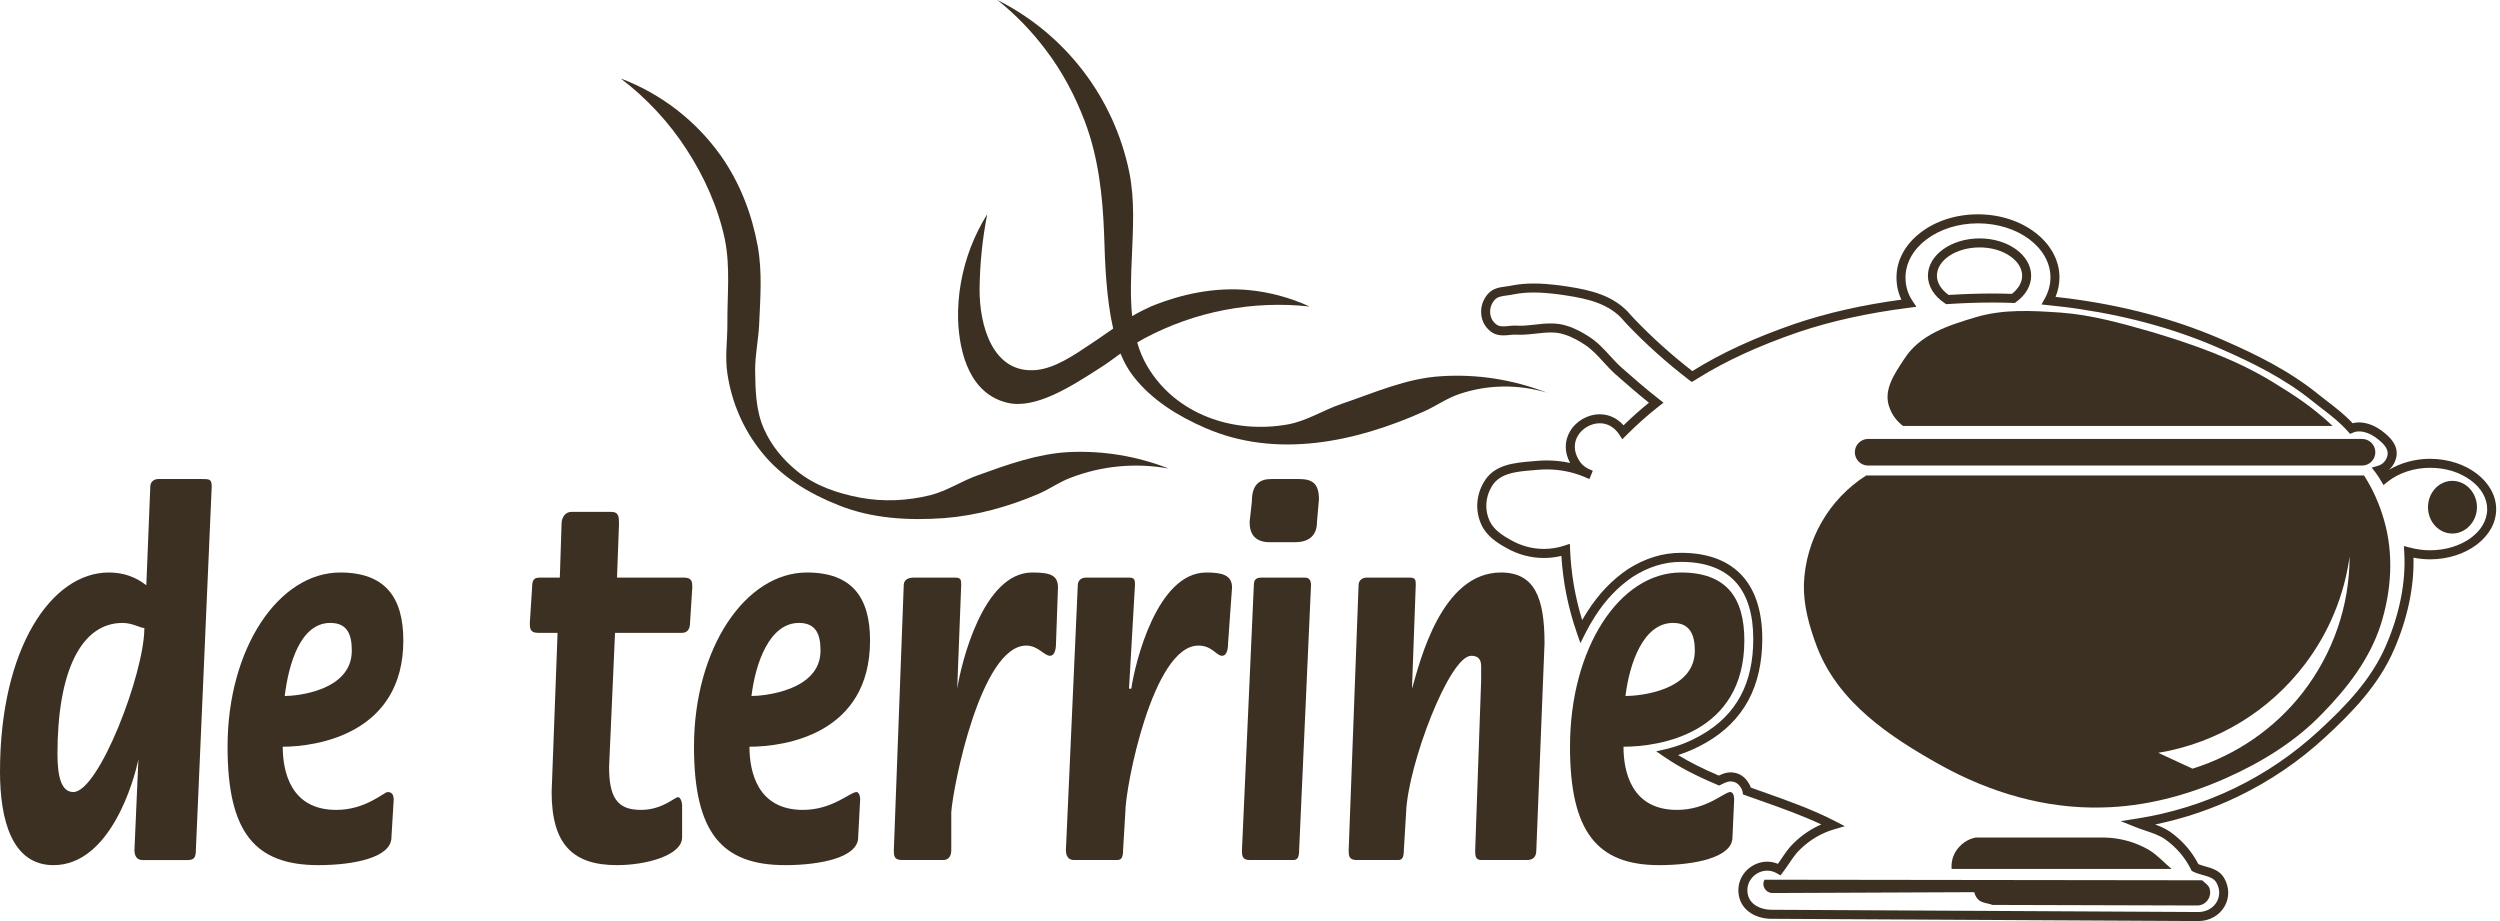 <svg width="190" height="70" viewBox="0 0 190 70" fill="none" xmlns="http://www.w3.org/2000/svg">
<g clip-path="url(#clip0_96_23)">
<path fill-rule="evenodd" clip-rule="evenodd" d="M86.043 24.027C86.516 23.747 86.989 23.51 87.462 23.295C89.828 22.326 92.345 21.809 94.905 22.046C96.496 22.196 98.067 22.627 99.53 23.295C95.206 22.821 90.839 23.661 86.989 25.706C86.795 25.814 86.602 25.921 86.429 26.029C86.602 26.653 86.859 27.256 87.182 27.816C89.355 31.518 93.765 33.004 97.894 32.251C99.314 31.992 100.562 31.174 101.939 30.701C104.434 29.861 106.886 28.741 109.553 28.591C112.285 28.418 114.995 28.849 117.555 29.84C115.383 29.194 113.059 29.215 110.908 29.947C109.94 30.27 109.123 30.873 108.198 31.282C102.992 33.607 97.012 34.877 91.614 32.531C89.527 31.626 87.527 30.399 86.129 28.591C85.741 28.096 85.418 27.515 85.16 26.869C84.623 27.256 84.085 27.665 83.526 28.01C81.418 29.366 78.707 31.11 76.578 30.615C73.738 29.947 72.9 26.891 72.814 24.264C72.771 22.391 73.115 20.518 73.782 18.774C74.126 17.891 74.535 17.073 75.029 16.277C74.663 18.15 74.47 20.044 74.448 21.96C74.427 24.716 75.438 28.462 78.793 28.118C80.191 27.967 81.589 27.02 82.837 26.18C83.44 25.792 83.999 25.383 84.601 24.974C84.085 22.714 83.977 20.087 83.913 17.805C83.805 14.899 83.483 11.971 82.45 9.237C81.718 7.299 80.729 5.426 79.46 3.768C78.406 2.369 77.18 1.099 75.803 0.001C80.987 2.606 84.665 7.428 85.827 13.091C86.257 15.222 86.106 17.396 86.021 19.549C85.956 21.013 85.891 22.541 86.042 24.027L86.043 24.027Z" fill="#3C3022"/>
<path fill-rule="evenodd" clip-rule="evenodd" d="M47.173 5.964C50.249 7.126 52.895 9.172 54.788 11.841C56.228 13.886 57.132 16.233 57.584 18.687C57.95 20.689 57.778 22.713 57.691 24.737C57.627 25.878 57.39 26.976 57.39 28.117C57.412 29.645 57.433 31.217 58.079 32.638C58.638 33.886 59.52 34.941 60.574 35.802C61.951 36.922 63.672 37.503 65.392 37.826C67.156 38.15 68.963 38.063 70.705 37.633C71.996 37.309 73.114 36.535 74.362 36.104C76.578 35.307 78.837 34.489 81.203 34.36C83.805 34.231 86.408 34.661 88.817 35.609C86.322 35.157 83.762 35.393 81.396 36.298C80.514 36.621 79.762 37.181 78.901 37.546C76.621 38.515 74.233 39.183 71.759 39.377C69.049 39.57 66.296 39.419 63.757 38.408C61.52 37.525 59.391 36.255 57.885 34.36C56.487 32.638 55.605 30.571 55.282 28.396C55.089 27.148 55.282 25.899 55.282 24.651C55.261 22.498 55.519 20.323 55.089 18.192C54.572 15.759 53.54 13.455 52.185 11.367C50.851 9.301 49.152 7.471 47.173 5.963V5.964Z" fill="#3C3022"/>
<path fill-rule="evenodd" clip-rule="evenodd" d="M10.519 57.698L10.218 64.609C10.218 64.996 10.368 65.363 10.82 65.363H14.283C14.735 65.363 14.886 65.169 14.886 64.609L16.09 36.987C16.09 36.406 15.918 36.406 15.337 36.406H12.024C11.723 36.406 11.422 36.6 11.422 36.987L11.121 44.48C10.819 44.264 9.916 43.511 8.26 43.511C3.915 43.511 -0 49.259 -0 58.646C-0 62.306 0.903 65.751 4.065 65.751C8.41 65.751 10.217 59.227 10.518 57.699L10.519 57.698ZM5.571 60.195C7.507 60.195 10.971 51.175 10.971 47.73C10.669 47.73 10.067 47.343 9.314 47.343C6.174 47.343 4.367 51.003 4.367 57.31C4.367 59.033 4.668 60.195 5.571 60.195Z" fill="#3C3022"/>
<path fill-rule="evenodd" clip-rule="evenodd" d="M103.251 44.479L102.499 64.609C102.499 64.996 102.499 65.362 103.101 65.362H106.263C106.564 65.362 106.693 65.169 106.693 64.609L106.865 61.724C107.016 58.085 110.156 49.84 111.813 49.84C112.264 49.84 112.566 50.034 112.566 50.615V51.756L112.114 64.609C112.114 64.996 112.114 65.362 112.566 65.362H116.029C116.48 65.362 116.76 65.169 116.76 64.609L117.384 48.893C117.384 45.426 116.631 43.51 114.071 43.51C109.554 43.51 107.919 50.227 107.317 52.337V52.143L107.597 44.479C107.597 44.092 107.597 43.898 107.145 43.898H103.854C103.553 43.898 103.252 44.092 103.252 44.479H103.251Z" fill="#3C3022"/>
<path fill-rule="evenodd" clip-rule="evenodd" d="M29.749 63.64L29.921 60.777C29.921 60.368 29.749 60.195 29.47 60.195C29.168 60.195 27.813 61.552 25.555 61.552C22.091 61.552 21.489 58.645 21.489 56.751C24.049 56.751 30.653 55.782 30.653 48.677C30.653 45.426 29.297 43.51 25.856 43.51C21.188 43.51 17.294 49.259 17.294 56.751C17.294 63.274 19.381 65.75 24.2 65.75C26.91 65.75 29.75 65.168 29.75 63.64L29.749 63.64ZM21.639 52.897C22.543 52.897 26.737 52.509 26.737 49.452C26.737 48.311 26.458 47.342 25.103 47.342C22.844 47.342 21.941 50.421 21.639 52.897Z" fill="#3C3022"/>
<path fill-rule="evenodd" clip-rule="evenodd" d="M65.22 63.64L65.371 60.777C65.371 60.368 65.22 60.195 65.091 60.195C64.618 60.195 63.263 61.552 61.026 61.552C57.563 61.552 56.96 58.645 56.96 56.751C59.671 56.751 66.124 55.782 66.124 48.677C66.124 45.426 64.769 43.51 61.327 43.51C56.659 43.51 52.744 49.259 52.744 56.751C52.744 63.274 54.852 65.75 59.671 65.75C62.36 65.75 65.221 65.168 65.221 63.64L65.22 63.64ZM57.111 52.897C58.014 52.897 62.359 52.509 62.359 49.452C62.359 48.311 62.08 47.342 60.724 47.342C58.466 47.342 57.412 50.421 57.111 52.897Z" fill="#3C3022"/>
<path fill-rule="evenodd" clip-rule="evenodd" d="M131.667 63.64L131.796 60.777C131.796 60.368 131.667 60.195 131.495 60.195C131.043 60.195 129.71 61.552 127.451 61.552C123.988 61.552 123.385 58.645 123.385 56.751C126.096 56.751 132.57 55.782 132.57 48.677C132.57 45.426 131.215 43.51 127.752 43.51C123.084 43.51 119.32 49.259 119.32 56.751C119.32 63.274 121.428 65.75 126.096 65.75C128.806 65.75 131.667 65.168 131.667 63.64V63.64ZM123.536 52.897C124.59 52.897 128.806 52.509 128.806 49.452C128.806 48.311 128.483 47.342 127.15 47.342C124.891 47.342 123.837 50.421 123.536 52.897H123.536Z" fill="#3C3022"/>
<path fill-rule="evenodd" clip-rule="evenodd" d="M81.912 44.479L81.009 64.609C81.009 64.996 81.159 65.362 81.611 65.362H84.902C85.225 65.362 85.354 65.169 85.354 64.609L85.526 61.724C85.526 59.808 87.613 49.065 91.076 49.065C92.13 49.065 92.431 49.84 92.883 49.84C93.184 49.84 93.334 49.453 93.334 48.893L93.635 44.651C93.635 43.704 92.882 43.51 91.678 43.51C87.913 43.51 86.257 50.421 85.978 52.337H85.805L86.257 44.479C86.257 44.092 86.257 43.898 85.805 43.898H82.514C82.213 43.898 81.912 44.092 81.912 44.479H81.912Z" fill="#3C3022"/>
<path fill-rule="evenodd" clip-rule="evenodd" d="M68.684 44.479L67.931 64.609C67.931 64.996 67.931 65.362 68.533 65.362H71.695C71.996 65.362 72.297 65.169 72.297 64.609V61.724C72.426 59.808 74.534 49.065 77.997 49.065C78.901 49.065 79.352 49.84 79.804 49.84C80.105 49.84 80.256 49.453 80.256 48.893L80.406 44.651C80.406 43.704 79.804 43.51 78.449 43.51C74.706 43.51 73.05 50.421 72.749 52.337L73.05 44.479C73.05 44.092 73.05 43.898 72.599 43.898H69.436C68.985 43.898 68.684 44.092 68.684 44.479Z" fill="#3C3022"/>
<path fill-rule="evenodd" clip-rule="evenodd" d="M51.84 63.64V61.164C51.84 60.971 51.711 60.583 51.539 60.583C51.26 60.583 50.356 61.552 48.7 61.552C46.893 61.552 46.291 60.583 46.291 58.279L46.742 48.096H51.84C52.292 48.096 52.442 47.73 52.442 47.342L52.614 44.651C52.614 44.264 52.614 43.898 51.991 43.898H46.893L47.043 39.85C47.043 39.29 47.043 38.903 46.441 38.903H43.429C42.978 38.903 42.677 39.29 42.677 39.85L42.547 43.898H41.02C40.568 43.898 40.439 44.091 40.439 44.651L40.267 47.342C40.267 47.73 40.267 48.096 40.891 48.096H42.375L41.924 60.195C41.924 64.221 43.58 65.75 46.893 65.75C49.152 65.75 51.84 64.996 51.84 63.64L51.84 63.64Z" fill="#3C3022"/>
<path fill-rule="evenodd" clip-rule="evenodd" d="M95.292 44.479L94.389 64.609C94.389 64.996 94.389 65.362 94.969 65.362H98.282C98.605 65.362 98.734 65.169 98.734 64.609L99.637 44.479C99.637 44.092 99.487 43.898 99.186 43.898H95.873C95.421 43.898 95.292 44.092 95.292 44.479Z" fill="#3C3022"/>
<path fill-rule="evenodd" clip-rule="evenodd" d="M96.497 41.207H98.433C99.336 41.207 100.089 40.819 100.089 39.678L100.24 37.956C100.24 36.793 99.788 36.406 98.734 36.406H96.626C95.744 36.406 95.141 36.793 95.141 38.128L94.969 39.678C94.969 40.625 95.421 41.207 96.497 41.207Z" fill="#3C3022"/>
<path d="M184.679 34.868C183.564 34.868 182.449 35.173 181.553 35.714C181.859 35.45 182.068 35.076 182.135 34.655C182.247 33.846 181.692 33.281 181.197 32.88C180.6 32.385 179.906 32.102 179.293 32.102C179.123 32.102 178.958 32.123 178.801 32.166C178.192 31.512 177.567 31.032 176.907 30.524C176.697 30.363 176.459 30.179 176.226 29.993C173.981 28.163 171.404 26.918 169.181 25.942C165.881 24.465 162.182 23.413 158.188 22.816C157.56 22.717 156.94 22.641 156.223 22.564C156.417 22.087 156.52 21.582 156.52 21.088C156.52 18.441 153.741 16.288 150.326 16.288C148.684 16.288 147.139 16.778 145.975 17.667C144.787 18.574 144.133 19.789 144.133 21.088C144.133 21.69 144.259 22.257 144.507 22.773C141.529 23.178 138.891 23.775 136.449 24.596C133.371 25.656 130.826 26.826 128.668 28.174C128.65 28.184 128.634 28.193 128.618 28.203C127.03 26.971 125.544 25.634 124.197 24.225C124.101 24.13 124.011 24.027 123.916 23.918C123.766 23.746 123.61 23.568 123.429 23.415C122.054 22.199 120.208 21.932 118.577 21.695C117.764 21.592 117.141 21.546 116.557 21.546C115.972 21.546 115.413 21.596 114.893 21.7L114.886 21.701C114.75 21.733 114.604 21.752 114.449 21.772C113.994 21.832 113.478 21.9 113.096 22.322C112.713 22.745 112.522 23.309 112.572 23.87C112.619 24.401 112.874 24.87 113.288 25.189C113.627 25.458 113.997 25.489 114.246 25.489C114.41 25.489 114.572 25.474 114.728 25.459C114.869 25.445 115.014 25.431 115.148 25.431C115.19 25.431 115.228 25.433 115.268 25.435C115.351 25.44 115.438 25.442 115.528 25.442C115.932 25.442 116.336 25.397 116.73 25.353C117.103 25.311 117.489 25.268 117.857 25.268C118.245 25.268 118.578 25.317 118.879 25.419L118.888 25.422C119.491 25.601 120.047 25.939 120.415 26.179C120.964 26.529 121.419 27.026 121.859 27.509C122.143 27.819 122.436 28.139 122.759 28.429C123.5 29.086 124.378 29.853 125.318 30.606C124.671 31.13 124.024 31.707 123.389 32.326C122.914 31.783 122.28 31.486 121.584 31.486C120.668 31.486 119.778 31.998 119.316 32.79C118.885 33.531 118.89 34.38 119.329 35.187C118.753 35.059 118.16 34.994 117.561 34.994C117.333 34.994 117.1 35.003 116.867 35.022C116.733 35.034 116.596 35.046 116.457 35.057C115.079 35.17 113.518 35.298 112.753 36.676C112.175 37.663 112.113 38.859 112.586 39.876C112.977 40.733 113.77 41.252 114.491 41.646C115.358 42.144 116.342 42.407 117.336 42.407C117.784 42.407 118.23 42.353 118.665 42.248C118.785 44.234 119.182 46.206 119.845 48.113L120.111 48.881L120.474 48.154C120.704 47.695 120.958 47.249 121.231 46.829C122.023 45.589 122.988 44.58 124.098 43.832C125.3 43.072 126.499 42.703 127.761 42.703C129.635 42.703 131.053 43.242 131.975 44.306C132.82 45.292 133.248 46.724 133.248 48.561C133.248 51.944 131.968 54.326 129.333 55.842C128.446 56.352 127.562 56.707 126.629 56.925L125.873 57.102L126.514 57.541C127.6 58.285 128.833 58.933 130.511 59.641L130.661 59.704L130.805 59.628C131.179 59.43 131.392 59.388 131.505 59.388C131.857 59.388 132.112 59.54 132.31 59.871L132.317 59.881C132.38 59.976 132.422 60.078 132.435 60.17L132.464 60.374L132.658 60.444C133.037 60.581 133.426 60.718 133.77 60.84C135.325 61.389 136.929 61.956 138.418 62.657C137.653 62.987 136.949 63.463 136.323 64.072C135.951 64.429 135.672 64.844 135.401 65.245C135.311 65.379 135.218 65.516 135.122 65.651C134.861 65.542 134.587 65.487 134.305 65.487C133.66 65.487 133.025 65.79 132.607 66.297C132.191 66.802 132.032 67.438 132.158 68.088C132.393 69.291 133.565 69.829 134.622 69.829L167.125 70.001H167.136C167.969 69.977 168.696 69.552 169.078 68.866C169.449 68.201 169.434 67.423 169.037 66.735C168.71 66.153 168.1 65.984 167.61 65.847C167.418 65.794 167.236 65.743 167.078 65.675C166.585 64.713 165.845 63.865 164.932 63.219C164.573 62.972 164.184 62.803 163.792 62.661C165.977 62.211 168.099 61.493 170.108 60.524C172.518 59.362 174.733 57.855 176.692 56.047C178.738 54.169 180.793 52.057 181.959 49.343C182.975 46.997 183.481 44.596 183.425 42.384C183.849 42.466 184.278 42.509 184.677 42.509C187.452 42.509 189.709 40.8 189.709 38.7C189.709 36.6 187.451 34.869 184.677 34.869L184.679 34.868ZM184.679 41.822C184.191 41.822 183.663 41.751 183.152 41.617L182.695 41.498L182.723 41.97C182.859 44.2 182.378 46.654 181.331 49.069C180.216 51.666 178.22 53.713 176.229 55.54C172.382 59.093 167.602 61.4 162.405 62.213L161.172 62.406L162.331 62.87C162.573 62.967 162.824 63.051 163.067 63.133C163.579 63.305 164.109 63.482 164.54 63.779C165.392 64.382 166.075 65.178 166.517 66.083L166.567 66.184L166.667 66.237C166.909 66.362 167.172 66.435 167.427 66.506C167.87 66.629 168.253 66.736 168.442 67.072C168.717 67.549 168.731 68.081 168.481 68.53C168.217 69.002 167.71 69.295 167.122 69.314L134.624 69.142C133.847 69.142 132.99 68.775 132.83 67.955C132.744 67.51 132.852 67.075 133.136 66.731C133.425 66.38 133.862 66.17 134.305 66.17C134.566 66.17 134.817 66.24 135.052 66.378L135.312 66.531L135.496 66.293C135.666 66.075 135.82 65.846 135.969 65.625C136.231 65.237 136.478 64.87 136.798 64.563C137.554 63.827 138.425 63.312 139.387 63.031L140.21 62.791L139.448 62.398C137.724 61.508 135.83 60.838 133.998 60.19L133.966 60.179C133.669 60.074 133.364 59.966 133.063 59.858C133.023 59.736 132.965 59.618 132.891 59.504C132.568 58.97 132.101 58.699 131.505 58.699C131.258 58.699 130.971 58.779 130.631 58.944C129.389 58.414 128.394 57.913 127.534 57.383C128.262 57.153 128.966 56.84 129.675 56.432C131.09 55.618 132.166 54.54 132.873 53.228C133.577 51.922 133.933 50.351 133.933 48.557C133.933 46.551 133.449 44.97 132.494 43.854C131.435 42.633 129.843 42.014 127.761 42.014C126.364 42.014 125.045 42.419 123.726 43.252L123.72 43.257C122.53 44.058 121.499 45.134 120.656 46.454C120.514 46.672 120.377 46.898 120.245 47.129C119.709 45.382 119.401 43.585 119.328 41.783L119.309 41.329L118.879 41.471C118.381 41.635 117.862 41.718 117.336 41.718C116.462 41.718 115.595 41.485 114.826 41.044C114.2 40.702 113.517 40.261 113.209 39.586C112.83 38.771 112.881 37.81 113.348 37.012C113.939 35.947 115.247 35.84 116.513 35.737C116.654 35.725 116.794 35.714 116.926 35.702C117.138 35.685 117.351 35.676 117.56 35.676C118.542 35.676 119.494 35.864 120.389 36.235C120.475 36.278 120.564 36.317 120.654 36.35L120.798 36.402L121.053 35.779L120.913 35.716C120.835 35.681 120.756 35.646 120.677 35.613C120.368 35.451 120.112 35.199 119.955 34.898L119.95 34.89C119.612 34.291 119.597 33.667 119.908 33.132C120.244 32.556 120.918 32.168 121.584 32.168C122.178 32.168 122.704 32.474 123.065 33.029L123.296 33.383L123.595 33.084C124.41 32.268 125.246 31.524 126.08 30.873L126.425 30.604L126.08 30.333C125.032 29.513 124.043 28.65 123.215 27.915C122.917 27.649 122.636 27.341 122.364 27.043C121.894 26.529 121.408 25.997 120.786 25.601C120.386 25.34 119.776 24.97 119.09 24.765C118.722 24.641 118.319 24.581 117.857 24.581C117.451 24.581 117.046 24.627 116.652 24.67C116.28 24.712 115.894 24.755 115.528 24.755C115.453 24.755 115.376 24.754 115.31 24.75C115.259 24.746 115.204 24.744 115.148 24.744C114.983 24.744 114.82 24.76 114.663 24.776C114.516 24.79 114.377 24.803 114.246 24.803C114.007 24.803 113.847 24.757 113.71 24.648C113.446 24.445 113.285 24.147 113.254 23.809C113.222 23.437 113.349 23.063 113.604 22.782C113.817 22.546 114.151 22.502 114.539 22.452C114.701 22.43 114.869 22.408 115.035 22.37C115.505 22.277 116.003 22.231 116.557 22.231C117.11 22.231 117.706 22.275 118.485 22.375C120.017 22.596 121.753 22.848 122.98 23.933C123.129 24.059 123.261 24.21 123.403 24.373C123.501 24.485 123.602 24.6 123.707 24.705C125.128 26.191 126.705 27.601 128.393 28.895L128.563 29.026L128.755 28.93C128.822 28.896 128.876 28.858 128.918 28.827C128.947 28.806 128.972 28.789 128.991 28.779L129.019 28.763C131.135 27.44 133.637 26.289 136.669 25.245C139.201 24.394 141.959 23.786 145.1 23.387L145.648 23.317L145.341 22.857C144.994 22.335 144.818 21.74 144.818 21.088C144.818 18.819 147.289 16.974 150.326 16.974C153.364 16.974 155.835 18.819 155.835 21.088C155.835 21.631 155.686 22.183 155.405 22.686L155.151 23.14L155.668 23.194C156.523 23.284 157.295 23.369 158.084 23.493C162.019 24.082 165.659 25.116 168.903 26.568C171.086 27.527 173.612 28.746 175.796 30.527C176.033 30.716 176.265 30.895 176.49 31.068C177.178 31.597 177.829 32.096 178.443 32.79L178.607 32.975L178.834 32.878C178.974 32.818 179.129 32.787 179.294 32.787C179.75 32.787 180.285 33.014 180.764 33.41C181.121 33.7 181.522 34.091 181.458 34.554C181.393 34.963 181.115 35.287 180.733 35.398L180.249 35.539L180.558 35.937C180.696 36.114 180.816 36.315 180.944 36.527L181.145 36.864L181.451 36.619C182.297 35.941 183.474 35.553 184.679 35.553C185.883 35.553 186.957 35.893 187.787 36.51C188.586 37.105 189.026 37.882 189.026 38.698C189.026 40.42 187.076 41.821 184.679 41.821L184.679 41.822Z" fill="#3C3022"/>
<path d="M150.455 18.118C148.285 18.118 146.521 19.392 146.521 20.958C146.521 21.749 146.992 22.513 147.815 23.053L147.91 23.116L148.025 23.109C149.239 23.031 150.348 22.993 151.416 22.993C151.956 22.993 152.489 23.003 153.001 23.023L153.12 23.028L153.216 22.959C153.959 22.42 154.368 21.71 154.368 20.959C154.368 19.393 152.612 18.119 150.455 18.119V18.118ZM150.455 18.804C151.334 18.804 152.159 19.042 152.779 19.474C153.362 19.881 153.683 20.408 153.683 20.958C153.683 21.453 153.408 21.939 152.906 22.333C152.423 22.316 151.923 22.307 151.416 22.307C150.368 22.307 149.282 22.343 148.099 22.417C147.53 22.014 147.205 21.484 147.205 20.958C147.205 19.77 148.663 18.804 150.455 18.804Z" fill="#3C3022"/>
<path fill-rule="evenodd" clip-rule="evenodd" d="M141.829 36.136C138.99 37.945 137.226 41.023 137.097 44.382C137.054 46.018 137.505 47.59 138.065 49.097C139.678 53.381 143.614 55.986 147.465 58.139C151.23 60.227 155.424 61.476 159.747 61.369C163.017 61.304 166.179 60.464 169.147 59.151C171.858 57.945 174.439 56.374 176.504 54.221C178.397 52.283 180.097 50.087 180.935 47.482C181.753 44.899 181.946 42.1 181.172 39.473C180.828 38.289 180.333 37.17 179.666 36.136H141.829H141.829ZM178.569 42.294C178.569 46.061 177.3 49.678 174.999 52.649C172.869 55.383 169.944 57.386 166.631 58.419L164.028 57.214C168.481 56.482 172.482 54.049 175.192 50.453C176.999 48.064 178.161 45.265 178.569 42.294Z" fill="#3C3022"/>
<path fill-rule="evenodd" clip-rule="evenodd" d="M140.968 34.371C140.968 34.931 141.42 35.383 141.979 35.383H179.515C180.074 35.383 180.526 34.931 180.526 34.371C180.526 33.811 180.074 33.359 179.515 33.359H141.979C141.42 33.359 140.968 33.811 140.968 34.371Z" fill="#3C3022"/>
<path fill-rule="evenodd" clip-rule="evenodd" d="M134.107 66.858C133.956 67.116 133.999 67.439 134.214 67.655C134.365 67.827 134.602 67.891 134.817 67.87L150.046 67.805C150.089 67.999 150.175 68.171 150.304 68.322C150.583 68.645 151.057 68.624 151.423 68.774L166.953 68.817C167.642 68.839 168.136 68.171 167.921 67.504C167.835 67.246 167.556 67.095 167.362 66.901L134.107 66.858Z" fill="#3C3022"/>
<path fill-rule="evenodd" clip-rule="evenodd" d="M144.625 32.369H177.278C175.708 30.905 174.482 30.108 172.653 28.989C169.814 27.267 166.673 26.169 163.511 25.222C161.253 24.576 158.972 23.93 156.606 23.757C154.434 23.607 152.218 23.478 150.11 24.123C148.088 24.726 145.916 25.415 144.732 27.267C144.001 28.386 143.076 29.656 143.614 31.012C143.807 31.551 144.173 32.024 144.625 32.369H144.625Z" fill="#3C3022"/>
<path fill-rule="evenodd" clip-rule="evenodd" d="M148.325 66.04H165.039C164.479 65.567 163.985 65.007 163.361 64.62C162.307 63.995 161.124 63.672 159.897 63.651H150.153C149.508 63.78 148.97 64.168 148.626 64.727C148.389 65.115 148.281 65.589 148.325 66.041V66.04Z" fill="#3C3022"/>
<path fill-rule="evenodd" clip-rule="evenodd" d="M186.377 36.545C185.367 36.545 184.527 37.428 184.527 38.547C184.527 39.667 185.367 40.549 186.377 40.549C187.388 40.549 188.249 39.645 188.249 38.547C188.249 37.45 187.41 36.545 186.377 36.545Z" fill="#3C3022"/>
</g>
<defs>
<clipPath id="clip0_96_23">
<rect width="189.71" height="70" fill="white"/>
</clipPath>
</defs>
</svg>
